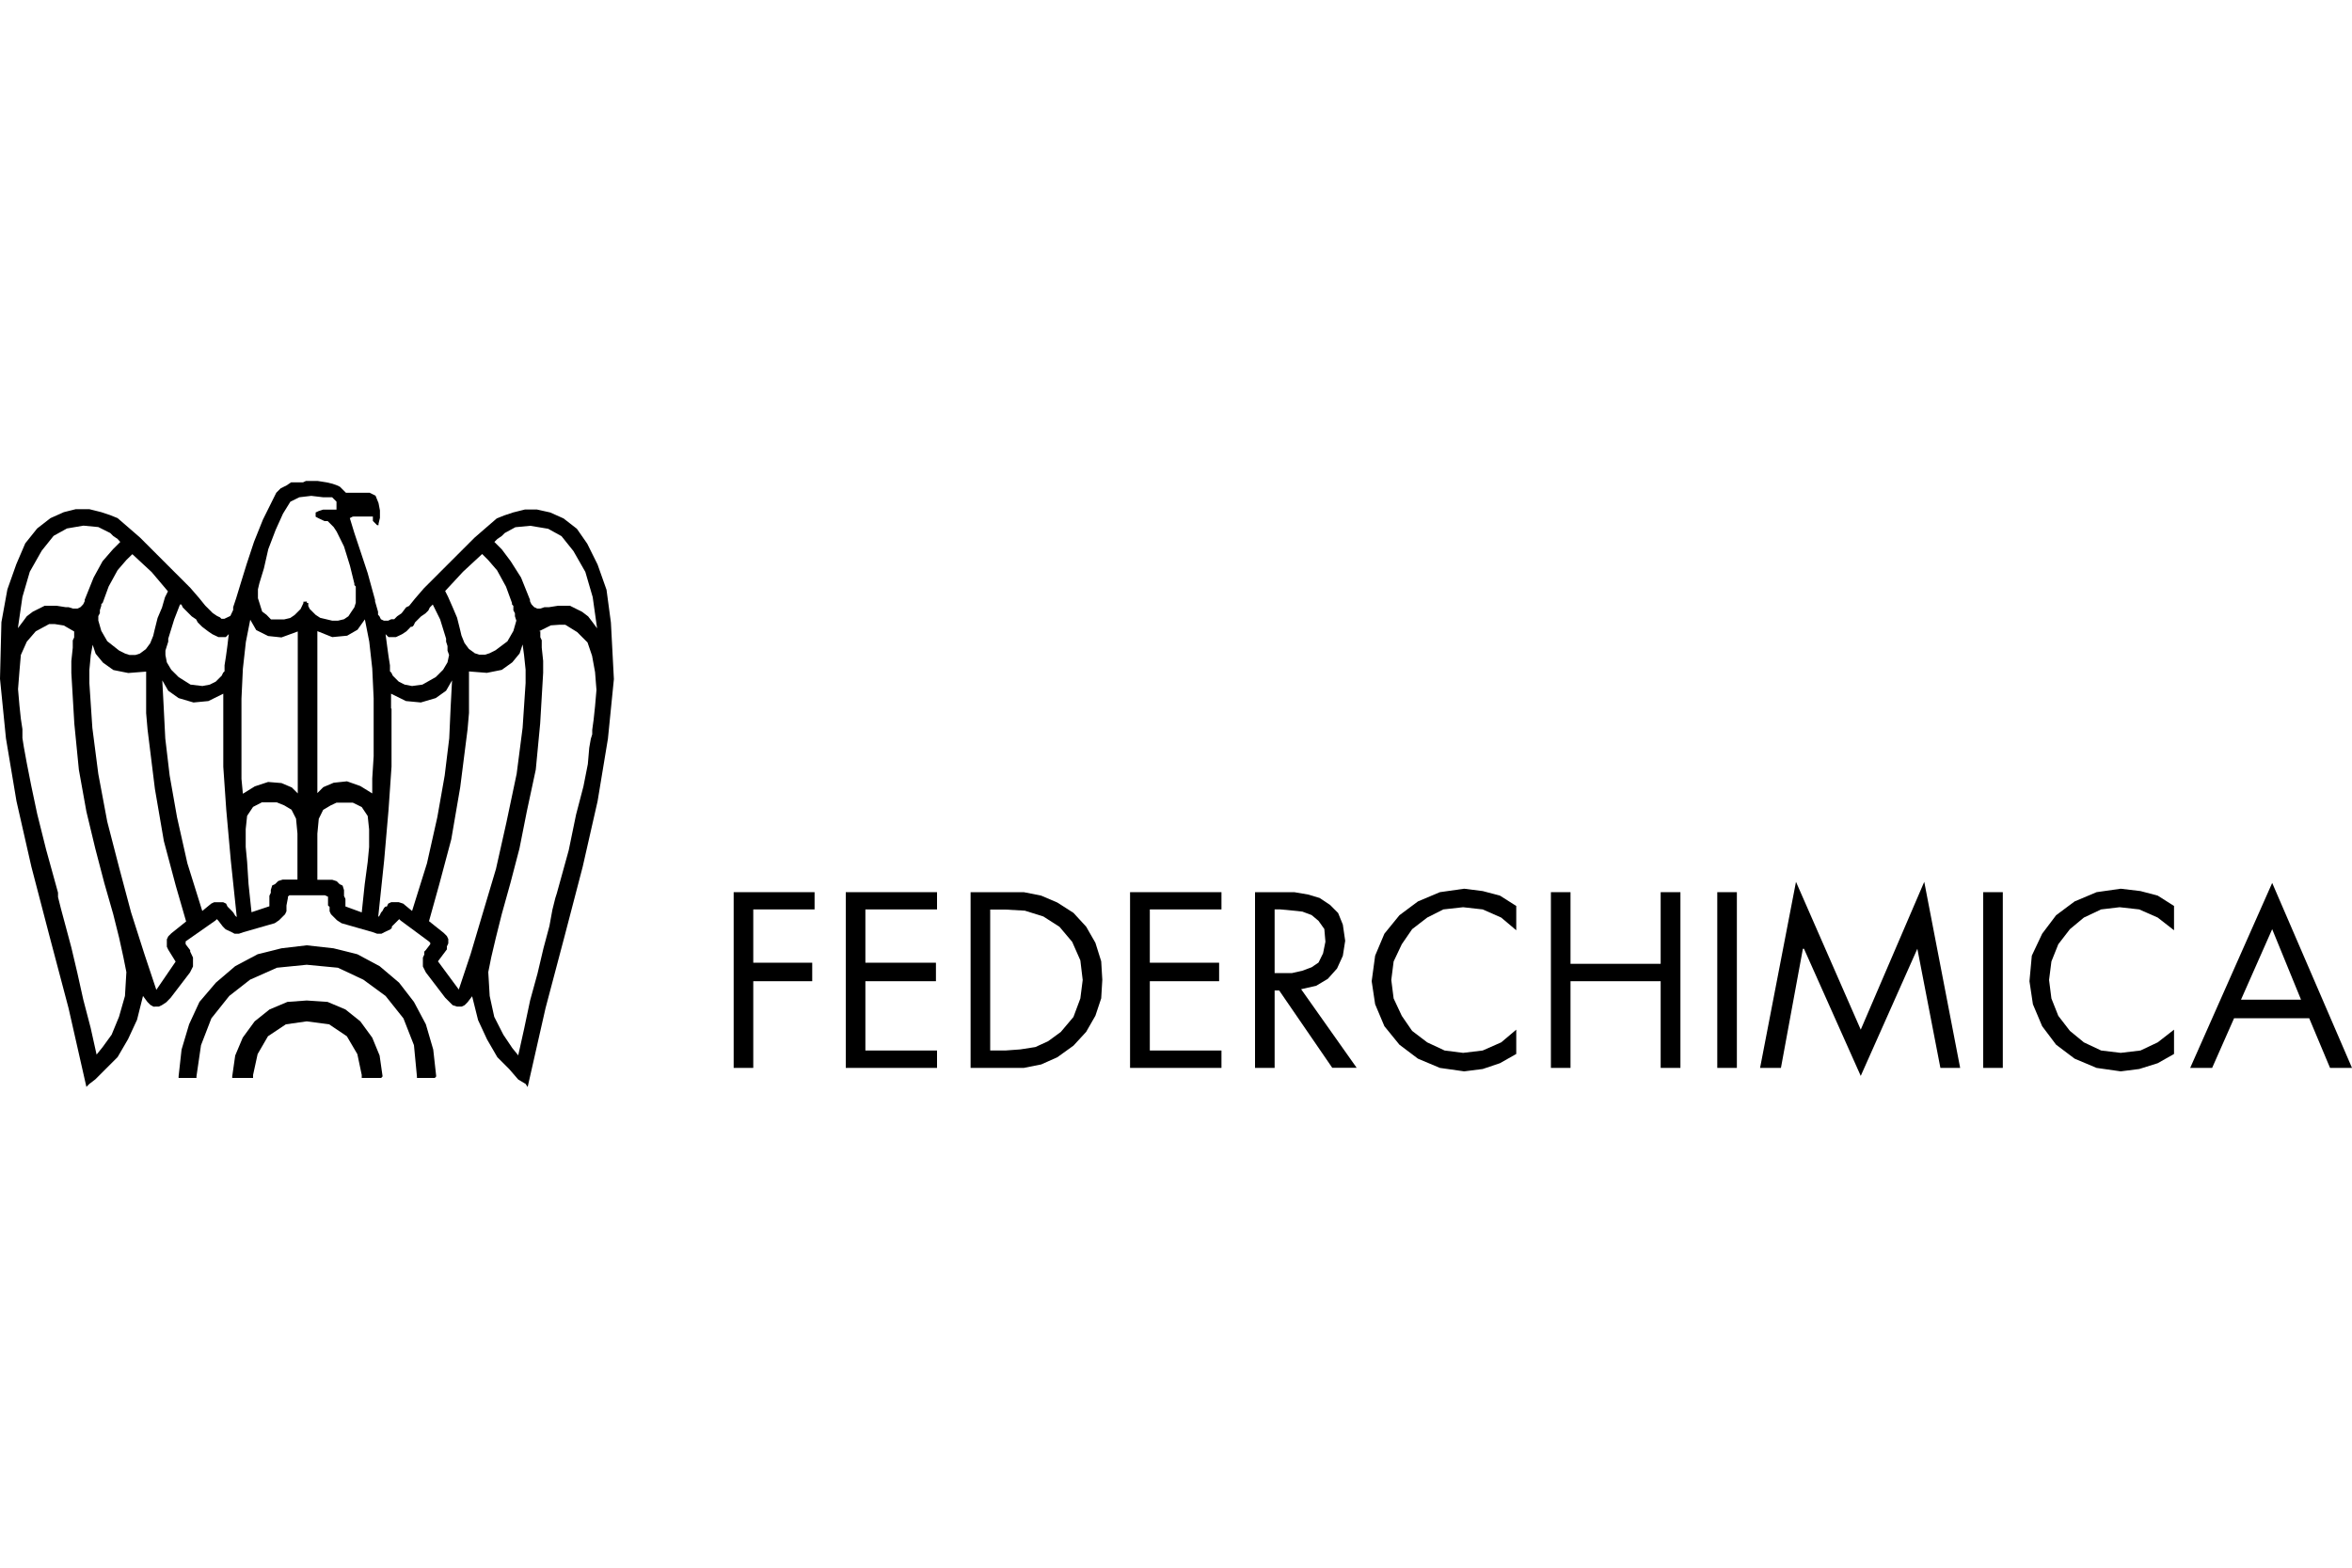 <?xml version="1.0" encoding="utf-8"?>
<!-- Generator: Adobe Illustrator 26.1.0, SVG Export Plug-In . SVG Version: 6.00 Build 0)  -->
<svg version="1.1" id="Livello_1" xmlns="http://www.w3.org/2000/svg" xmlns:xlink="http://www.w3.org/1999/xlink" x="0px" y="0px"
	 viewBox="0 0 150 100" style="enable-background:new 0 0 150 100;" xml:space="preserve">
<style type="text/css">
	.st0{fill:none;stroke:#000000;stroke-width:0;stroke-linecap:square;stroke-miterlimit:10;}
</style>
<g>
	<g>
		<path d="M19.47,38.37h0.1v0.09h0.09v0.19l0.09,0.19l0.19,0.19l0.19,0.19l0.29,0.19l0.38,0.09l0.38,0.09h0.38l0.38-0.09l0.28-0.19
			l0.19-0.29l0.19-0.28l0.09-0.29v-0.28v-0.29v-0.28v-0.19l-0.09-0.09v-0.09l-0.28-1.14l-0.38-1.23l-0.47-0.95l-0.19-0.29
			l-0.19-0.19l-0.19-0.19H20.7l-0.19-0.09l-0.19-0.09l-0.19-0.1v-0.09v-0.09v-0.09l0.19-0.09l0.28-0.09h0.19h0.29h0.19h0.19v-0.09
			v-0.1v-0.09V32l-0.09-0.09l-0.19-0.19h-0.57l-0.76-0.09l-0.76,0.09L18.52,32l-0.47,0.76l-0.47,1.04l-0.47,1.23l-0.28,1.23
			l-0.29,0.95l-0.09,0.38v0.28v0.29l0.09,0.28l0.09,0.29l0.09,0.28L17,39.22l0.28,0.29h0.38h0.47l0.38-0.09l0.28-0.19l0.19-0.19
			l0.19-0.19l0.09-0.19l0.09-0.19v-0.09H19.47z M4.27,33.71l-0.85,0.47l-0.76,0.95L1.9,36.47l-0.47,1.61l-0.29,1.99l0.29-0.38
			l0.28-0.38l0.38-0.29l0.76-0.38h0.76l0.57,0.09h0.19l0.28,0.09h0.29l0.19-0.09l0.09-0.09l0.09-0.1l0.09-0.19v-0.09l0.57-1.42
			l0.57-1.04l0.66-0.76l0.47-0.47L7.5,34.38l-0.28-0.19L7.03,34l-0.76-0.38l-0.95-0.09L4.27,33.71z M36.37,38.65l0.76,0.38
			l0.38,0.29l0.29,0.38l0.28,0.38l-0.28-1.99l-0.47-1.61l-0.76-1.33l-0.76-0.95l-0.85-0.47l-1.14-0.19l-0.95,0.09L32.19,34L32,34.19
			l-0.28,0.19l-0.19,0.19L32,35.04l0.57,0.76l0.66,1.04l0.57,1.42v0.09l0.09,0.19l0.09,0.1l0.09,0.09l0.19,0.09h0.19l0.28-0.09h0.29
			l0.57-0.09H36.37z M8.07,35.71L7.5,36.37l-0.57,1.04l-0.38,1.04l-0.09,0.09v0.1l-0.09,0.28v0.19l-0.1,0.19v0.28l0.19,0.66
			l0.38,0.66L7.6,41.5l0.38,0.19l0.28,0.09h0.38l0.28-0.09l0.38-0.28l0.28-0.38l0.19-0.47l0.09-0.38l0.19-0.76l0.28-0.66l0.19-0.66
			l0.19-0.38l-1.04-1.23l-1.23-1.14L8.07,35.71z M29.53,36.47l-1.14,1.23l0.19,0.38l0.29,0.66l0.28,0.66l0.19,0.76l0.09,0.38
			l0.19,0.47l0.28,0.38l0.38,0.28l0.28,0.09h0.38l0.28-0.09l0.38-0.19l0.76-0.57l0.38-0.66l0.19-0.66l-0.09-0.28v-0.19l-0.1-0.19
			v-0.28l-0.09-0.1v-0.09l-0.38-1.04l-0.57-1.04l-0.57-0.66l-0.38-0.38L29.53,36.47z M11.11,39.51l-0.38,1.23v0.19l-0.09,0.28
			l-0.09,0.29v0.28l0.09,0.47l0.28,0.47l0.47,0.47l0.76,0.48l0.76,0.09l0.47-0.09l0.38-0.19l0.19-0.19l0.19-0.19l0.09-0.19
			l0.09-0.09v-0.1v-0.28l0.09-0.57l0.09-0.66l0.09-0.76l-0.19,0.19h-0.19h-0.09h-0.19l-0.19-0.09l-0.19-0.09l-0.28-0.19l-0.38-0.29
			l-0.09-0.09l-0.19-0.19l-0.1-0.19l-0.28-0.19l-0.19-0.19l-0.19-0.19l-0.19-0.19l-0.09-0.19h-0.09L11.11,39.51z M24.69,41.21
			l0.09,0.66l0.09,0.57v0.28v0.1l0.09,0.09l0.09,0.19l0.19,0.19l0.19,0.19l0.38,0.19l0.47,0.09l0.66-0.09l0.85-0.48l0.47-0.47
			l0.28-0.47l0.1-0.47l-0.1-0.28v-0.29l-0.09-0.28v-0.19l-0.38-1.23l-0.47-0.95l-0.19,0.19l-0.09,0.19l-0.19,0.19l-0.28,0.19
			l-0.19,0.19l-0.19,0.19l-0.09,0.19l-0.09,0.09h-0.09l-0.28,0.29l-0.29,0.19l-0.19,0.09l-0.19,0.09h-0.19h-0.09h-0.19l-0.19-0.19
			L24.69,41.21z M17.95,49.95l0.66,0.28l0.38,0.38v-0.47v-0.95v-1.33v-1.61v-1.61v-1.61v-1.33v-0.95v-0.47l-1.04,0.38l-0.85-0.09
			l-0.76-0.38l-0.38-0.66l-0.28,1.42l-0.19,1.71l-0.09,1.9v1.9v1.8v1.42l0.09,0.95l0.76-0.47l0.85-0.28L17.95,49.95z M22.98,50.14
			l0.76,0.47v-0.95l0.09-1.42v-1.8v-1.9l-0.09-1.9l-0.19-1.71l-0.28-1.42l-0.47,0.66l-0.66,0.38l-0.95,0.09l-0.95-0.38v0.47v0.95
			v1.33v1.61v1.61v1.61v1.33v0.95v0.47l0.38-0.38l0.66-0.28l0.85-0.09L22.98,50.14z M16.14,51.47l-0.38,0.57l-0.09,0.85v0.09v0.38
			v0.66l0.09,0.95l0.09,1.42l0.19,1.8l1.14-0.38v-0.19v-0.19v-0.29l0.09-0.19v-0.09v-0.09l0.09-0.29l0.19-0.09l0.19-0.19l0.28-0.09
			h0.95v-2.94l-0.09-0.95l-0.29-0.57l-0.47-0.28l-0.47-0.19h-0.38h-0.57L16.14,51.47z M21.08,51.38l-0.47,0.28l-0.28,0.57
			l-0.09,0.95v2.94h0.95l0.28,0.09l0.19,0.19l0.19,0.09l0.09,0.29v0.09v0.09v0.19l0.09,0.19v0.29v0.19l1.04,0.38l0.19-1.8l0.19-1.42
			l0.09-0.95v-0.66v-0.38V52.9l-0.09-0.85l-0.38-0.57l-0.57-0.28h-0.57h-0.47L21.08,51.38z M15.1,58.5l-0.38-3.61l-0.29-3.23
			l-0.19-2.75v-2.18V45.2v-0.95l-0.95,0.47l-0.95,0.09l-0.95-0.28l-0.66-0.47l-0.38-0.66l0.09,1.71l0.1,1.99l0.28,2.37l0.47,2.66
			l0.66,2.94l0.95,3.04l0.57-0.47l0.19-0.09h0.29h0.28l0.19,0.09l0.09,0.19l0.09,0.09l0.19,0.19l0.09,0.1L15,58.41L15.1,58.5z
			 M24.97,45.2v1.52v2.18l-0.19,2.75l-0.28,3.23l-0.38,3.61l0.09-0.09l0.09-0.19l0.09-0.1l0.1-0.19l0.09-0.09h0.09l0.09-0.19
			l0.19-0.09h0.29h0.19l0.28,0.09l0.57,0.47l0.95-3.04l0.66-2.94l0.47-2.66l0.29-2.37l0.09-1.99l0.09-1.71l-0.38,0.66l-0.66,0.47
			l-0.95,0.28l-0.95-0.09l-0.95-0.47V45.2z M5.79,41.78L5.7,42.73v0.85l0.19,2.85l0.38,2.94l0.57,3.04l0.76,2.94l0.76,2.85
			l0.85,2.66l0.76,2.28l1.23-1.8l-0.47-0.76l-0.09-0.19v-0.19v-0.28l0.09-0.19l0.19-0.19l0.95-0.76l-0.66-2.28l-0.76-2.85
			l-0.57-3.32l-0.47-3.8l-0.09-1.04v-1.04v-0.95v-0.38v-0.28l-1.14,0.09l-0.95-0.19l-0.66-0.47l-0.47-0.57l-0.19-0.57L5.79,41.78z
			 M29.91,43.11v0.38v0.95v1.04l-0.09,1.04l-0.47,3.7l-0.57,3.32l-0.76,2.85l-0.66,2.37l0.95,0.76l0.19,0.19l0.09,0.19v0.28
			l-0.09,0.19v0.19l-0.57,0.76l1.33,1.8l0.76-2.28l0.76-2.56l0.85-2.85l0.66-2.94l0.66-3.13l0.38-2.94l0.19-2.85v-0.85l-0.1-0.95
			l-0.09-0.66l-0.19,0.57l-0.47,0.57L32,42.73l-0.95,0.19l-1.14-0.09V43.11z M2.28,40.27l-0.57,0.66l-0.38,0.85l-0.09,1.04
			l-0.09,1.14l0.09,1.04l0.09,0.85l0.1,0.66v0.28v0.29l0.09,0.57l0.19,1.04l0.28,1.42l0.38,1.8l0.57,2.28l0.76,2.75v0.28l0.19,0.76
			l0.28,1.04l0.38,1.42l0.38,1.61l0.38,1.71l0.47,1.8l0.38,1.71l0.38-0.47L7.12,66l0.47-1.14l0.38-1.33l0.09-1.52l-0.19-0.95
			L7.6,59.83l-0.38-1.52l-0.57-1.99l-0.57-2.18l-0.57-2.37L5.03,49.1l-0.29-2.94l-0.19-3.23v-0.76l0.09-0.85v-0.19v-0.28l0.09-0.19
			v-0.19v-0.19l-0.66-0.38l-0.57-0.09H3.13L2.28,40.27z M35.13,39.89l-0.76,0.38h0.09v0.19v0.19l0.09,0.19v0.28v0.19l0.09,0.85v0.76
			l-0.19,3.23l-0.28,2.94l-0.57,2.66l-0.47,2.37l-0.57,2.18L32,58.31l-0.38,1.52l-0.29,1.23l-0.19,0.95l0.09,1.52l0.29,1.33L32.1,66
			l0.57,0.85l0.38,0.47l0.38-1.71l0.38-1.8l0.47-1.71l0.38-1.61l0.38-1.42l0.19-1.04l0.19-0.76l0.09-0.28l0.76-2.75l0.47-2.28
			l0.47-1.8l0.28-1.42l0.09-1.04l0.1-0.57l0.09-0.29v-0.28l0.09-0.66l0.09-0.85l0.09-1.04l-0.09-1.14l-0.19-1.04l-0.29-0.85
			l-0.66-0.66l-0.76-0.47H35.7L35.13,39.89z M33.52,69.14l-0.47-0.28l-0.57-0.66l-0.76-0.76l-0.66-1.14l-0.57-1.23l-0.38-1.52
			l-0.29,0.38l-0.19,0.19l-0.19,0.09h-0.29l-0.28-0.09l-0.19-0.19l-0.29-0.29l-1.23-1.61l-0.19-0.38v-0.29v-0.28l0.09-0.19v-0.19
			l0.09-0.09l0.29-0.38v-0.09l-0.09-0.09l-1.8-1.33l-0.09-0.09l-0.09,0.09l-0.38,0.38v0.09l-0.09,0.09l-0.19,0.09l-0.19,0.09
			l-0.19,0.1h-0.28l-0.28-0.1l-1.99-0.57l-0.29-0.19l-0.19-0.19l-0.19-0.19l-0.09-0.19v-0.19v-0.09l-0.1-0.09v-0.47v-0.09
			l-0.19-0.09h-2.28l-0.09,0.09v0.09l-0.09,0.47v0.09v0.09v0.19l-0.09,0.19l-0.19,0.19l-0.19,0.19l-0.28,0.19l-1.99,0.57l-0.29,0.1
			h-0.28l-0.19-0.1l-0.19-0.09l-0.19-0.09l-0.09-0.09l-0.09-0.09l-0.29-0.38l-0.09-0.09l-0.09,0.09l-1.9,1.33v0.09v0.09l0.29,0.38
			v0.09l0.09,0.19l0.09,0.19v0.28v0.29l-0.19,0.38l-1.23,1.61l-0.28,0.29l-0.29,0.19l-0.19,0.09H9.78L9.59,64.1L9.4,63.91
			l-0.28-0.38l-0.38,1.52l-0.57,1.23L7.5,67.43l-0.76,0.76l-0.66,0.66L5.7,69.14l-0.19,0.19l-1.14-5.03l-1.23-4.65l-1.14-4.37
			l-0.95-4.18L0.38,47.1L0,43.3l0.09-3.61l0.38-2.09l0.57-1.61l0.57-1.33l0.76-0.95l0.85-0.66l0.85-0.38l0.76-0.19H5.7l0.76,0.19
			l0.57,0.19l0.47,0.19l0.66,0.57l0.76,0.66l0.76,0.76l0.85,0.85l0.85,0.85l0.76,0.76l0.57,0.66l0.38,0.47l0.09,0.09l0.38,0.38
			l0.28,0.19l0.19,0.09l0.09,0.09h0.19l0.19-0.09l0.19-0.09l0.09-0.19l0.09-0.19v-0.09v-0.09l0.19-0.57l0.29-0.95l0.38-1.23
			l0.47-1.42l0.57-1.42l0.66-1.33l0.19-0.38l0.28-0.28l0.38-0.19l0.28-0.19h0.38h0.38l0.19-0.09h0.09h0.19h0.47l0.57,0.09l0.38,0.09
			l0.28,0.1l0.19,0.09l0.19,0.19l0.19,0.19h0.19h0.66h0.66l0.38,0.19l0.19,0.47l0.09,0.47v0.47l-0.09,0.38v0.09h-0.09l-0.09-0.09
			l-0.09-0.09l-0.09-0.09v-0.09v-0.09v-0.1h-0.09h-0.1h-0.19h-0.19h-0.29h-0.28H22.5l-0.19,0.1L22.6,34l0.38,1.14l0.47,1.42
			l0.47,1.71v0.09l0.19,0.66v0.19l0.09,0.1l0.09,0.19l0.19,0.09h0.19h0.09l0.19-0.09h0.19l0.19-0.19l0.28-0.19l0.29-0.38l0.19-0.09
			l0.38-0.47l0.57-0.66l0.76-0.76l0.85-0.85l0.85-0.85l0.76-0.76l0.76-0.66l0.66-0.57l0.47-0.19l0.57-0.19l0.76-0.19h0.76l0.85,0.19
			l0.85,0.38l0.85,0.66l0.66,0.95l0.66,1.33l0.57,1.61l0.28,2.09l0.19,3.61l-0.38,3.8l-0.66,3.99l-0.95,4.18l-1.14,4.37l-1.23,4.65
			l-1.14,5.03L33.52,69.14z"/>
		<path class="st0" d="M20.32,30.67l0.57,0.09l0.38,0.09l0.28,0.09l0.19,0.09l0.19,0.19l0.19,0.19h0.19h0.66h0.66l0.38,0.19
			l0.19,0.47l0.09,0.47v0.47l-0.09,0.38v0.09h-0.09l-0.09-0.09l-0.09-0.09l-0.09-0.09v-0.09v-0.09v-0.09h-0.09h-0.09h-0.19h-0.19
			h-0.28h-0.28H22.5l-0.19,0.09L22.6,34l0.38,1.14l0.47,1.42l0.47,1.71v0.09l0.19,0.66v0.19l0.09,0.09l0.09,0.19l0.19,0.09h0.19
			h0.09l0.19-0.09h0.19l0.19-0.19l0.28-0.19l0.28-0.38l0.19-0.09l0.38-0.47l0.57-0.66l0.76-0.76l0.85-0.85l0.85-0.85l0.76-0.76
			l0.76-0.66l0.66-0.57l0.47-0.19l0.57-0.19l0.76-0.19h0.76l0.85,0.19l0.85,0.38l0.85,0.66l0.66,0.95l0.66,1.33l0.57,1.61l0.28,2.09
			l0.19,3.61l-0.38,3.8l-0.66,3.99l-0.95,4.18l-1.14,4.37l-1.23,4.65l-1.14,5.03l-0.19-0.19l-0.47-0.28l-0.57-0.66l-0.76-0.76
			l-0.66-1.14l-0.57-1.23l-0.38-1.52l-0.28,0.38l-0.19,0.19l-0.19,0.09h-0.28l-0.28-0.09l-0.19-0.19l-0.28-0.28l-1.23-1.61
			l-0.19-0.38v-0.28v-0.28l0.09-0.19v-0.19l0.09-0.09l0.28-0.38v-0.09l-0.09-0.09l-1.8-1.33l-0.09-0.09l-0.09,0.09l-0.38,0.38v0.09
			l-0.09,0.09l-0.19,0.09l-0.19,0.09l-0.19,0.09h-0.28l-0.28-0.09l-1.99-0.57l-0.28-0.19l-0.19-0.19l-0.19-0.19l-0.09-0.19v-0.19
			v-0.09l-0.09-0.09v-0.47v-0.09l-0.19-0.09h-2.28l-0.09,0.09v0.09l-0.09,0.47v0.09v0.09v0.19l-0.09,0.19l-0.19,0.19l-0.19,0.19
			l-0.28,0.19l-1.99,0.57l-0.28,0.09h-0.28l-0.19-0.09l-0.19-0.09l-0.19-0.09l-0.09-0.09l-0.09-0.09l-0.28-0.38l-0.09-0.09
			l-0.09,0.09l-1.9,1.33v0.09v0.09l0.28,0.38v0.09l0.09,0.19l0.09,0.19v0.28v0.28l-0.19,0.38l-1.23,1.61l-0.28,0.28l-0.28,0.19
			l-0.19,0.09H9.78L9.59,64.1L9.4,63.91l-0.28-0.38l-0.38,1.52l-0.57,1.23L7.5,67.43l-0.76,0.76l-0.66,0.66L5.7,69.14l-0.19,0.19
			l-1.14-5.03l-1.23-4.65l-1.14-4.37l-0.95-4.18L0.38,47.1L0,43.3l0.09-3.61l0.38-2.09l0.57-1.61l0.57-1.33l0.76-0.95l0.85-0.66
			l0.85-0.38l0.76-0.19H5.7l0.76,0.19l0.57,0.19l0.47,0.19l0.66,0.57l0.76,0.66l0.76,0.76l0.85,0.85l0.85,0.85l0.76,0.76l0.57,0.66
			l0.38,0.47l0.09,0.09l0.38,0.38l0.28,0.19l0.19,0.09l0.09,0.09h0.19l0.19-0.09l0.19-0.09l0.09-0.19l0.09-0.19v-0.09v-0.09
			l0.19-0.57l0.28-0.95l0.38-1.23l0.47-1.42l0.57-1.42l0.66-1.33l0.19-0.38l0.28-0.28l0.38-0.19l0.28-0.19h0.38h0.38l0.19-0.09h0.09
			h0.19H20.32z M19.85,31.62l-0.76,0.09L18.52,32l-0.47,0.76l-0.47,1.04l-0.47,1.23l-0.28,1.23l-0.28,0.95l-0.09,0.38v0.28v0.28
			l0.09,0.28l0.09,0.28l0.09,0.28L17,39.22l0.28,0.28h0.38h0.47l0.38-0.09l0.28-0.19l0.19-0.19l0.19-0.19l0.09-0.19l0.09-0.19v-0.09
			h0.09h0.09v0.09h0.09v0.19l0.09,0.19l0.19,0.19l0.19,0.19l0.28,0.19l0.38,0.09l0.38,0.09h0.38l0.38-0.09l0.28-0.19l0.19-0.28
			l0.19-0.28l0.09-0.28v-0.28v-0.28v-0.28v-0.19l-0.09-0.09v-0.09l-0.28-1.14l-0.38-1.23l-0.47-0.95l-0.19-0.28l-0.19-0.19
			l-0.19-0.19H20.7l-0.19-0.09l-0.19-0.09l-0.19-0.09v-0.09v-0.09v-0.09l0.19-0.09l0.28-0.09h0.19h0.28h0.19h0.19v-0.09v-0.09v-0.09
			V32l-0.09-0.09l-0.19-0.19h-0.57L19.85,31.62z M33.8,33.52l-0.95,0.09L32.19,34L32,34.19l-0.28,0.19l-0.19,0.19L32,35.04
			l0.57,0.76l0.66,1.04l0.57,1.42v0.09l0.09,0.19l0.09,0.09l0.09,0.09l0.19,0.09h0.19l0.28-0.09h0.28l0.57-0.09h0.76l0.76,0.38
			l0.38,0.28l0.28,0.38l0.28,0.38l-0.28-1.99l-0.47-1.61l-0.76-1.33l-0.76-0.95l-0.85-0.47L33.8,33.52z M5.32,33.52l-1.04,0.19
			l-0.85,0.47l-0.76,0.95L1.9,36.47l-0.47,1.61l-0.28,1.99l0.28-0.38l0.28-0.38l0.38-0.28l0.76-0.38h0.76l0.57,0.09h0.19l0.28,0.09
			h0.28l0.19-0.09l0.09-0.09l0.09-0.09l0.09-0.19v-0.09l0.57-1.42l0.57-1.04l0.66-0.76l0.47-0.47L7.5,34.38l-0.28-0.19L7.03,34
			l-0.76-0.38L5.32,33.52z M8.45,35.33l-0.38,0.38L7.5,36.37l-0.57,1.04l-0.38,1.04l-0.09,0.09v0.09l-0.09,0.28v0.19l-0.09,0.19
			v0.28l0.19,0.66l0.38,0.66L7.6,41.5l0.38,0.19l0.28,0.09h0.38l0.28-0.09l0.38-0.28l0.28-0.38l0.19-0.47l0.09-0.38l0.19-0.76
			l0.28-0.66l0.19-0.66l0.19-0.38l-1.04-1.23L8.45,35.33z M30.77,35.33l-1.23,1.14l-1.14,1.23l0.19,0.38l0.28,0.66l0.28,0.66
			l0.19,0.76l0.09,0.38l0.19,0.47l0.28,0.38l0.38,0.28l0.28,0.09h0.38l0.28-0.09l0.38-0.19l0.76-0.57l0.38-0.66l0.19-0.66
			l-0.09-0.28v-0.19l-0.09-0.19v-0.28l-0.09-0.09v-0.09l-0.38-1.04l-0.57-1.04l-0.57-0.66L30.77,35.33z M11.49,38.56l-0.38,0.95
			l-0.38,1.23v0.19l-0.09,0.28l-0.09,0.28v0.28l0.09,0.47l0.28,0.47l0.47,0.47l0.76,0.47l0.76,0.09l0.47-0.09l0.38-0.19l0.19-0.19
			l0.19-0.19l0.09-0.19l0.09-0.09v-0.09v-0.28l0.09-0.57l0.09-0.66l0.09-0.76l-0.19,0.19h-0.19h-0.09h-0.19l-0.19-0.09l-0.19-0.09
			l-0.28-0.19l-0.38-0.28l-0.09-0.09l-0.19-0.19l-0.09-0.19l-0.28-0.19l-0.19-0.19l-0.19-0.19l-0.19-0.19l-0.09-0.19H11.49z
			 M27.63,38.56L27.63,38.56l-0.19,0.19l-0.09,0.19l-0.19,0.19l-0.28,0.19l-0.19,0.19l-0.19,0.19l-0.09,0.19l-0.09,0.09h-0.09
			l-0.28,0.28l-0.28,0.19l-0.19,0.09l-0.19,0.09h-0.19h-0.09h-0.19l-0.19-0.19l0.09,0.76l0.09,0.66l0.09,0.57v0.28v0.09l0.09,0.09
			l0.09,0.19l0.19,0.19l0.19,0.19l0.38,0.19l0.47,0.09l0.66-0.09l0.85-0.47l0.47-0.47l0.28-0.47l0.09-0.47l-0.09-0.28v-0.28
			l-0.09-0.28v-0.19l-0.38-1.23L27.63,38.56z M15.95,39.51l-0.28,1.42l-0.19,1.71l-0.09,1.9v1.9v1.8v1.42l0.09,0.95l0.76-0.47
			l0.85-0.28l0.85,0.09l0.66,0.28l0.38,0.38v-0.47v-0.95v-1.33v-1.61v-1.61v-1.61v-1.33v-0.95v-0.47l-1.04,0.38l-0.85-0.09
			l-0.76-0.38L15.95,39.51z M23.26,39.51l-0.47,0.66l-0.66,0.38l-0.95,0.09l-0.95-0.38v0.47v0.95v1.33v1.61v1.61v1.61v1.33v0.95
			v0.47l0.38-0.38l0.66-0.28l0.85-0.09l0.85,0.28l0.76,0.47v-0.95l0.09-1.42v-1.8v-1.9l-0.09-1.9l-0.19-1.71L23.26,39.51z
			 M35.7,39.79l-0.57,0.09l-0.76,0.38h0.09v0.19v0.19l0.09,0.19v0.28v0.19l0.09,0.85v0.76l-0.19,3.23l-0.28,2.94l-0.57,2.66
			l-0.47,2.37l-0.57,2.18L32,58.31l-0.38,1.52l-0.28,1.23l-0.19,0.95l0.09,1.52l0.28,1.33L32.1,66l0.57,0.85l0.38,0.47l0.38-1.71
			l0.38-1.8l0.47-1.71l0.38-1.61l0.38-1.42l0.19-1.04l0.19-0.76l0.09-0.28l0.76-2.75l0.47-2.28l0.47-1.8l0.28-1.42l0.09-1.04
			l0.09-0.57l0.09-0.28v-0.28l0.09-0.66l0.09-0.85l0.09-1.04l-0.09-1.14l-0.19-1.04l-0.28-0.85l-0.66-0.66l-0.76-0.47H35.7z
			 M3.51,39.79H3.13l-0.85,0.47l-0.57,0.66l-0.38,0.85l-0.09,1.04l-0.09,1.14l0.09,1.04l0.09,0.85l0.09,0.66v0.28v0.28l0.09,0.57
			l0.19,1.04l0.28,1.42l0.38,1.8l0.57,2.28l0.76,2.75v0.28l0.19,0.76l0.28,1.04l0.38,1.42l0.38,1.61l0.38,1.71l0.47,1.8l0.38,1.71
			l0.38-0.47L7.12,66l0.47-1.14l0.38-1.33l0.09-1.52l-0.19-0.95L7.6,59.83l-0.38-1.52l-0.57-1.99l-0.57-2.18l-0.57-2.37L5.03,49.1
			l-0.28-2.94l-0.19-3.23v-0.76l0.09-0.85v-0.19v-0.28l0.09-0.19v-0.19v-0.19l-0.66-0.38L3.51,39.79z M5.89,41.12l-0.09,0.66
			L5.7,42.73v0.85l0.19,2.85l0.38,2.94l0.57,3.04l0.76,2.94l0.76,2.85l0.85,2.66l0.76,2.28l1.23-1.8l-0.47-0.76l-0.09-0.19v-0.19
			v-0.28l0.09-0.19l0.19-0.19l0.95-0.76l-0.66-2.28l-0.76-2.85l-0.57-3.32l-0.47-3.8l-0.09-1.04v-1.04v-0.95v-0.38v-0.28l-1.14,0.09
			l-0.95-0.19l-0.66-0.47l-0.47-0.57L5.89,41.12z M33.33,41.12l-0.19,0.57l-0.47,0.57L32,42.73l-0.95,0.19l-1.14-0.09v0.28v0.38
			v0.95v1.04l-0.09,1.04l-0.47,3.7l-0.57,3.32l-0.76,2.85l-0.66,2.37l0.95,0.76l0.19,0.19l0.09,0.19v0.28l-0.09,0.19v0.19
			l-0.57,0.76l1.33,1.8l0.76-2.28l0.76-2.56l0.85-2.85l0.66-2.94l0.66-3.13l0.38-2.94l0.19-2.85v-0.85l-0.09-0.95L33.33,41.12z
			 M10.35,43.4l0.09,1.71l0.09,1.99l0.28,2.37l0.47,2.66l0.66,2.94l0.95,3.04l0.57-0.47l0.19-0.09h0.28h0.28l0.19,0.09l0.09,0.19
			l0.09,0.09l0.19,0.19l0.09,0.09L15,58.41l0.09,0.09l-0.38-3.61l-0.28-3.23l-0.19-2.75v-2.18V45.2v-0.95l-0.95,0.47l-0.95,0.09
			l-0.95-0.28l-0.66-0.47L10.35,43.4z M28.87,43.4l-0.38,0.66l-0.66,0.47l-0.95,0.28l-0.95-0.09l-0.95-0.47v0.95v1.52v2.18
			l-0.19,2.75l-0.28,3.23l-0.38,3.61l0.09-0.09l0.09-0.19l0.09-0.09l0.09-0.19l0.09-0.09h0.09l0.09-0.19l0.19-0.09h0.28h0.19
			l0.28,0.09l0.57,0.47l0.95-3.04l0.66-2.94l0.47-2.66l0.28-2.37l0.09-1.99L28.87,43.4z M17.28,51.19h-0.57l-0.57,0.28l-0.38,0.57
			l-0.09,0.85v0.09v0.38v0.66l0.09,0.95l0.09,1.42l0.19,1.8l1.14-0.38v-0.19v-0.19v-0.28l0.09-0.19v-0.09v-0.09l0.09-0.28l0.19-0.09
			l0.19-0.19l0.28-0.09h0.95v-2.94l-0.09-0.95l-0.28-0.57l-0.47-0.28l-0.47-0.19H17.28z M21.93,51.19h-0.47l-0.38,0.19l-0.47,0.28
			l-0.28,0.57l-0.09,0.95v2.94h0.95l0.28,0.09l0.19,0.19l0.19,0.09l0.09,0.28v0.09v0.09v0.19l0.09,0.19v0.28v0.19l1.04,0.38
			l0.19-1.8l0.19-1.42l0.09-0.95v-0.66v-0.38V52.9l-0.09-0.85l-0.38-0.57l-0.57-0.28H21.93z"/>
		<polygon points="26.59,68.76 26.59,68.66 26.4,66.67 25.73,64.96 24.59,63.53 23.17,62.49 21.55,61.73 19.56,61.54 17.66,61.73 
			15.95,62.49 14.62,63.53 13.48,64.96 12.82,66.67 12.53,68.66 12.53,68.76 11.39,68.76 11.39,68.66 11.58,66.95 12.06,65.34 
			12.72,63.91 13.77,62.68 15,61.63 16.43,60.87 17.95,60.49 19.56,60.3 21.27,60.49 22.79,60.87 24.21,61.63 25.45,62.68 
			26.4,63.91 27.16,65.34 27.63,66.95 27.82,68.66 27.73,68.76 		"/>
		<polygon class="st0" points="19.56,60.3 21.27,60.49 22.79,60.87 24.21,61.63 25.45,62.68 26.4,63.91 27.16,65.34 27.63,66.95 
			27.82,68.66 27.73,68.76 26.59,68.76 26.59,68.66 26.4,66.67 25.73,64.96 24.59,63.53 23.17,62.49 21.55,61.73 19.56,61.54 
			17.66,61.73 15.95,62.49 14.62,63.53 13.48,64.96 12.82,66.67 12.53,68.66 12.53,68.76 11.39,68.76 11.39,68.66 11.58,66.95 
			12.06,65.34 12.72,63.91 13.77,62.68 15,61.63 16.43,60.87 17.95,60.49 		"/>
		<polygon points="23.07,68.76 23.07,68.57 22.79,67.24 22.12,66.1 20.99,65.34 19.56,65.15 18.23,65.34 17.09,66.1 16.43,67.24 
			16.14,68.57 16.14,68.76 14.81,68.76 14.81,68.66 15,67.33 15.48,66.19 16.24,65.15 17.19,64.39 18.33,63.91 19.56,63.82 
			20.89,63.91 22.03,64.39 22.98,65.15 23.74,66.19 24.21,67.33 24.4,68.66 24.31,68.76 		"/>
		<polygon class="st0" points="19.56,63.82 20.89,63.91 22.03,64.39 22.98,65.15 23.74,66.19 24.21,67.33 24.4,68.66 24.31,68.76 
			23.07,68.76 23.07,68.57 22.79,67.24 22.12,66.1 20.99,65.34 19.56,65.15 18.23,65.34 17.09,66.1 16.43,67.24 16.14,68.57 
			16.14,68.76 14.81,68.76 14.81,68.66 15,67.33 15.48,66.19 16.24,65.15 17.19,64.39 18.33,63.91 		"/>
	</g>
	<g>
		<polygon points="46.79,68.12 46.79,56.91 51.95,56.91 51.95,58.01 48.04,58.01 48.04,61.41 51.8,61.41 51.8,62.59 48.04,62.59 
			48.04,68.12 		"/>
		<polygon class="st0" points="46.79,56.91 51.95,56.91 51.95,58.01 48.04,58.01 48.04,61.41 51.8,61.41 51.8,62.59 48.04,62.59 
			48.04,68.12 46.79,68.12 		"/>
		<polygon points="53.94,68.12 53.94,56.91 59.76,56.91 59.76,58.01 55.19,58.01 55.19,61.41 59.69,61.41 59.69,62.59 55.19,62.59 
			55.19,67.01 59.76,67.01 59.76,68.12 		"/>
		<polygon class="st0" points="53.94,56.91 59.76,56.91 59.76,58.01 55.19,58.01 55.19,61.41 59.69,61.41 59.69,62.59 55.19,62.59 
			55.19,67.01 59.76,67.01 59.76,68.12 53.94,68.12 		"/>
		<path d="M63.15,67.01h0.96l0.96-0.07l0.96-0.15l0.81-0.37l0.81-0.59l0.81-0.96l0.44-1.18l0.15-1.18l-0.15-1.25l-0.52-1.18
			l-0.81-0.96l-1.03-0.66l-1.18-0.37l-1.25-0.07h-0.96V67.01z M64.04,68.12H61.9V56.91h2.14h1.25l1.11,0.22l1.03,0.44l1.03,0.66
			l0.81,0.88l0.59,1.03l0.37,1.18l0.07,1.18l-0.07,1.18l-0.37,1.11l-0.59,1.03l-0.81,0.88l-1.03,0.74L66.4,67.9l-1.11,0.22H64.04z"
			/>
		<path class="st0" d="M61.9,56.91h2.14h1.25l1.11,0.22l1.03,0.44l1.03,0.66l0.81,0.88l0.59,1.03l0.37,1.18l0.07,1.18l-0.07,1.18
			l-0.37,1.11l-0.59,1.03l-0.81,0.88l-1.03,0.74L66.4,67.9l-1.11,0.22h-1.25H61.9V56.91z M63.15,58.01v9h0.96l0.96-0.07l0.96-0.15
			l0.81-0.37l0.81-0.59l0.81-0.96l0.44-1.18l0.15-1.18l-0.15-1.25l-0.52-1.18l-0.81-0.96l-1.03-0.66l-1.18-0.37l-1.25-0.07H63.15z"
			/>
		<polygon points="72.07,68.12 72.07,56.91 77.9,56.91 77.9,58.01 73.33,58.01 73.33,61.41 77.75,61.41 77.75,62.59 73.33,62.59 
			73.33,67.01 77.9,67.01 77.9,68.12 		"/>
		<polygon class="st0" points="72.07,56.91 77.9,56.91 77.9,58.01 73.33,58.01 73.33,61.41 77.75,61.41 77.75,62.59 73.33,62.59 
			73.33,67.01 77.9,67.01 77.9,68.12 72.07,68.12 		"/>
		<path d="M81.29,62.07h0.37h0.74l0.66-0.15l0.59-0.22l0.44-0.3l0.29-0.59l0.15-0.74l-0.07-0.81l-0.37-0.52l-0.44-0.37l-0.59-0.22
			l-0.66-0.07l-0.74-0.07h-0.37V62.07z M84.97,68.12l-3.39-4.94h-0.29v4.94h-1.25V56.91h1.62h0.88l0.88,0.15l0.74,0.22l0.66,0.44
			l0.52,0.52l0.3,0.74l0.15,1.03l-0.15,0.96l-0.37,0.81l-0.59,0.66l-0.74,0.44l-0.96,0.22l3.54,5.01H84.97z"/>
		<path class="st0" d="M80.04,56.91h1.62h0.88l0.88,0.15l0.74,0.22l0.66,0.44l0.52,0.52l0.29,0.74l0.15,1.03l-0.15,0.96l-0.37,0.81
			l-0.59,0.66l-0.74,0.44l-0.96,0.22l3.54,5.01h-1.55l-3.39-4.94h-0.29v4.94h-1.25V56.91z M81.29,58.01v4.06h0.37h0.74l0.66-0.15
			l0.59-0.22l0.44-0.29l0.29-0.59l0.15-0.74l-0.07-0.81l-0.37-0.52l-0.44-0.37l-0.59-0.22l-0.66-0.07l-0.74-0.07H81.29z"/>
		<polygon points="91.83,68.12 90.43,67.53 89.25,66.64 88.29,65.46 87.7,64.06 87.48,62.59 87.7,60.96 88.29,59.56 89.25,58.38 
			90.43,57.5 91.83,56.91 93.38,56.69 94.56,56.84 95.66,57.13 96.7,57.79 96.7,59.34 95.74,58.53 94.56,58.01 93.31,57.87 
			92.05,58.01 91.02,58.53 90.06,59.27 89.4,60.23 88.88,61.33 88.73,62.51 88.88,63.69 89.4,64.8 90.06,65.76 91.02,66.49 
			92.13,67.01 93.31,67.16 94.56,67.01 95.74,66.49 96.7,65.68 96.7,67.23 95.66,67.82 94.56,68.19 93.38,68.34 		"/>
		<polygon class="st0" points="93.38,56.69 94.56,56.83 95.66,57.13 96.7,57.79 96.7,59.34 95.74,58.53 94.56,58.01 93.31,57.87 
			92.05,58.01 91.02,58.53 90.06,59.27 89.4,60.23 88.88,61.33 88.73,62.51 88.88,63.69 89.4,64.8 90.06,65.76 91.02,66.49 
			92.13,67.01 93.31,67.16 94.56,67.01 95.74,66.49 96.7,65.68 96.7,67.23 95.66,67.82 94.56,68.19 93.38,68.34 91.83,68.12 
			90.43,67.53 89.25,66.64 88.29,65.46 87.7,64.06 87.48,62.59 87.7,60.96 88.29,59.56 89.25,58.38 90.43,57.5 91.83,56.91 		"/>
		<polygon points="105.91,68.12 105.91,62.59 100.16,62.59 100.16,68.12 98.91,68.12 98.91,56.91 100.16,56.91 100.16,61.48 
			105.91,61.48 105.91,56.91 107.17,56.91 107.17,68.12 		"/>
		<polygon class="st0" points="98.91,56.91 100.16,56.91 100.16,61.48 105.91,61.48 105.91,56.91 107.17,56.91 107.17,68.12 
			105.91,68.12 105.91,62.59 100.16,62.59 100.16,68.12 98.91,68.12 		"/>
		<rect x="109.52" y="56.91" width="1.25" height="11.21"/>
		<rect x="109.53" y="56.91" class="st0" width="1.25" height="11.21"/>
		<polygon points="115.05,60.52 114.98,60.52 113.58,68.12 112.25,68.12 114.54,56.25 118.67,65.68 122.72,56.25 125.01,68.12 
			123.75,68.12 122.28,60.52 118.67,68.63 		"/>
		<polygon class="st0" points="114.54,56.25 118.67,65.68 122.72,56.25 125.01,68.12 123.75,68.12 122.28,60.52 118.67,68.63 
			115.05,60.52 114.98,60.52 113.58,68.12 112.25,68.12 		"/>
		<rect x="126.48" y="56.91" width="1.25" height="11.21"/>
		<rect x="126.48" y="56.91" class="st0" width="1.25" height="11.21"/>
		<polygon points="133.71,68.12 132.31,67.53 131.13,66.64 130.24,65.46 129.65,64.06 129.43,62.59 129.58,60.96 130.24,59.56 
			131.13,58.38 132.31,57.5 133.71,56.91 135.25,56.69 136.51,56.84 137.61,57.13 138.65,57.79 138.65,59.34 137.61,58.53 
			136.43,58.01 135.18,57.87 134,58.01 132.9,58.53 132.01,59.27 131.27,60.23 130.83,61.33 130.68,62.51 130.83,63.69 131.27,64.8 
			132.01,65.76 132.9,66.49 134,67.01 135.25,67.16 136.51,67.01 137.61,66.49 138.65,65.68 138.65,67.23 137.61,67.82 
			136.43,68.19 135.25,68.34 		"/>
		<polygon class="st0" points="135.26,56.69 136.51,56.83 137.61,57.13 138.65,57.79 138.65,59.34 137.61,58.53 136.43,58.01 
			135.18,57.87 134,58.01 132.9,58.53 132.01,59.27 131.27,60.23 130.83,61.33 130.68,62.51 130.83,63.69 131.27,64.8 132.01,65.76 
			132.9,66.49 134,67.01 135.26,67.16 136.51,67.01 137.61,66.49 138.65,65.68 138.65,67.23 137.61,67.82 136.43,68.19 
			135.26,68.34 133.71,68.12 132.31,67.53 131.13,66.64 130.24,65.46 129.65,64.06 129.43,62.59 129.58,60.96 130.24,59.56 
			131.13,58.38 132.31,57.5 133.71,56.91 		"/>
		<path d="M142.92,63.77h3.83l-1.84-4.5L142.92,63.77z M148.6,68.12l-1.33-3.17h-4.79l-1.4,3.17h-1.4l5.23-11.8l5.09,11.8H148.6z"/>
		<path class="st0" d="M144.91,56.32l5.09,11.8h-1.4l-1.33-3.17h-4.79l-1.4,3.17h-1.4L144.91,56.32z M144.91,59.27l-1.99,4.5h3.83
			L144.91,59.27z"/>
	</g>
</g>
</svg>
